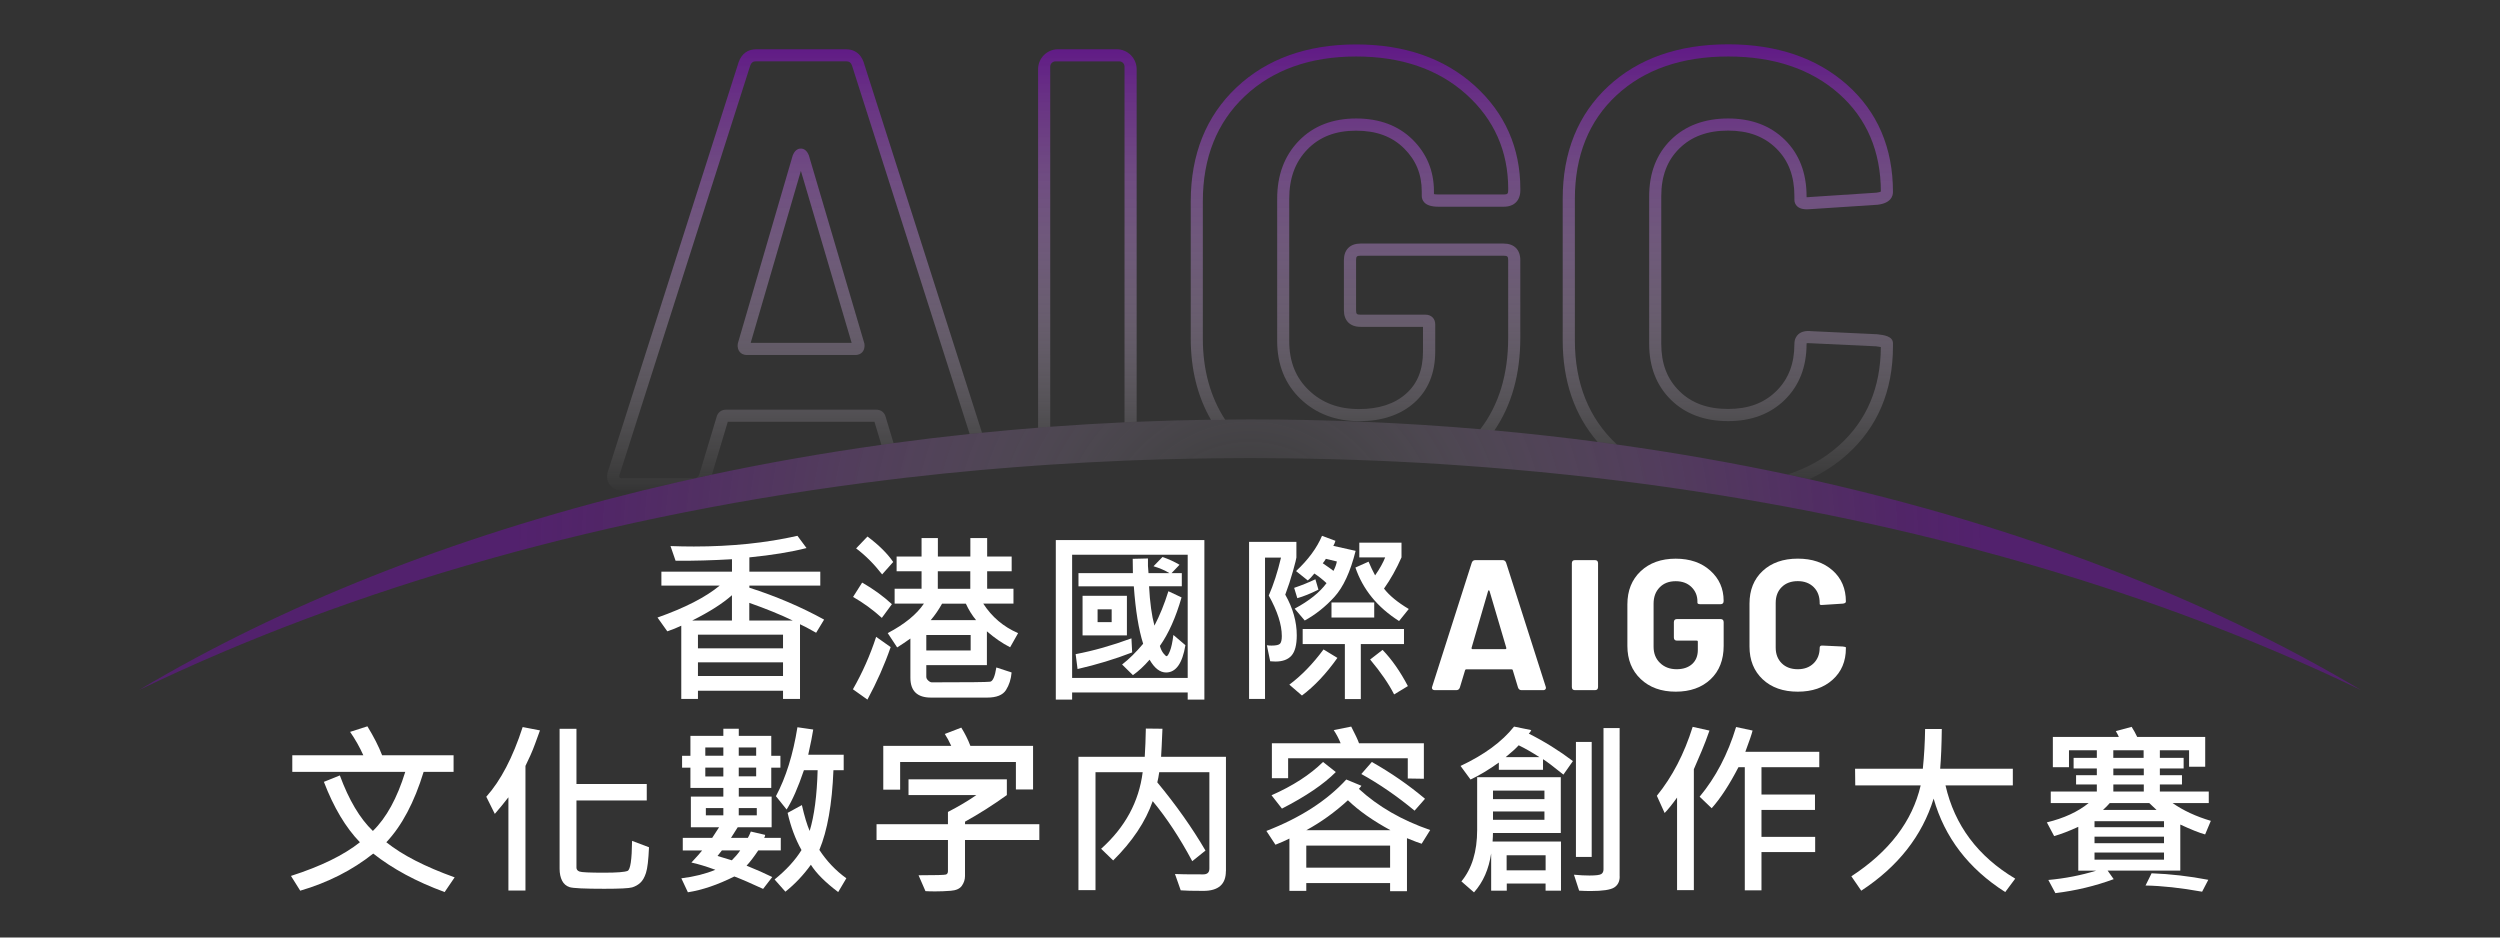 <?xml version="1.0" encoding="UTF-8"?>
<svg xmlns="http://www.w3.org/2000/svg" xmlns:xlink="http://www.w3.org/1999/xlink" version="1.2" id="图层_1" x="0px" y="0px" viewBox="0 0 680.31 255.12" overflow="visible" xml:space="preserve">
<rect x="0" y="0" width="680.31" height="255.12" fill="#333333" stroke="none"/>
<g>
	<g>
		<path fill="#FFFFFF" d="M224.26,168.61l-2.17,3.58c-2.06-1.17-3.52-1.94-4.39-2.32v20.32h-4.62v-2.22h-23.15v2.22h-4.54v-19.92    c-1.17,0.56-2.44,1.07-3.8,1.53l-2.67-3.75c7.42-2.62,13.07-5.51,16.93-8.69h-15.87v-3.8h19.21v-3.38    c-5.27,0.31-10.38,0.45-15.35,0.42l-1.38-4c2.16,0.08,4.28,0.12,6.37,0.12c10.25,0,19.64-0.97,28.17-2.91l2.47,3.33    c-4.15,1.07-9.33,1.92-15.55,2.54v3.88h19.3v3.8h-19.3v0.57C211.22,162.27,218.01,165.17,224.26,168.61z M199.18,168.86v-6.89    c-2.5,2.24-6.11,4.53-10.81,6.89H199.18z M213.08,176.43v-3.73h-23.15v3.73H213.08z M213.08,183.96v-3.73h-23.15v3.73H213.08z     M215.72,168.86c-3.39-1.63-7.33-3.23-11.82-4.81v4.81H215.72z"></path>
		<path fill="#FFFFFF" d="M242.37,176.09c-1.63,4.74-3.74,9.5-6.32,14.29l-3.95-2.81c2.58-4.51,4.69-9.26,6.32-14.27L242.37,176.09z     M242.71,164.41l-2.74,3.73c-2.44-2.21-5.04-4.11-7.83-5.7l2.47-3.9C237.64,160.26,240.34,162.22,242.71,164.41z M243.06,152.93    l-3.01,3.38c-2.19-2.81-4.55-5.18-7.08-7.08l3.09-3.23C239.17,148.33,241.51,150.65,243.06,152.93z M277.05,172.29l-2.17,3.85    c-2.16-1.1-4.26-2.55-6.32-4.34V181h-16.49v3.18c0,0.36,0.18,0.7,0.53,1.02c0.35,0.32,0.68,0.48,0.98,0.48    c9.82,0,15.11-0.06,15.85-0.17s1.31-1.41,1.7-3.88l4.15,1.36c-0.15,1.83-0.66,3.42-1.53,4.79c-0.87,1.37-2.58,2.05-5.13,2.05    h-15.28c-3.74,0-5.6-1.8-5.6-5.41v-10.66c-1.2,0.86-2.4,1.66-3.6,2.42l-2.57-3.9c4.57-2.4,7.86-5.08,9.85-8.02h-7.97v-4.05h7.33    v-4.76h-6.79v-4h6.79v-5.04h4.44v5.04h8.84v-5.04h4.57v5.04h6.67v4h-6.67v4.76h7.16v4.05h-8.22    C269.92,167.9,273.08,170.58,277.05,172.29z M264.14,177v-4.2h-12.07v4.2H264.14z M265.62,168.76c-1.09-1.32-2.02-2.81-2.79-4.49    h-6.47c-0.92,1.66-1.95,3.16-3.09,4.49H265.62z M264.04,160.22v-4.76h-8.84v4.76H264.04z"></path>
		<path fill="#FFFFFF" d="M327.74,190.38h-4.54v-1.95h-31.45v1.95h-4.44v-43.42h40.43V190.38z M323.2,184.48v-33.52h-31.45v33.52    H323.2z M308.09,177.54c-4.72,1.83-9.68,3.33-14.86,4.52l-0.52-4.05c4.84-0.92,9.9-2.35,15.18-4.3L308.09,177.54z M322.58,175.57    c-0.82,4.95-2.58,7.43-5.26,7.43c-1.66,0-3.16-1.16-4.49-3.48c-1.53,1.76-3.04,3.16-4.54,4.2l-2.94-2.89    c1.93-1.5,3.83-3.38,5.73-5.65c-1.22-3.85-2.07-9.06-2.54-15.63h-15.06v-3.58h14.81c-0.03-0.64-0.05-1.94-0.05-3.9l4.15-0.1    c-0.05,1.37,0,2.7,0.15,4h5.7c-1.23-0.76-2.68-1.38-4.34-1.88l2.44-2.52c1.65,0.56,3.19,1.27,4.64,2.12l-2.17,2.27h2.79v3.58    h-8.91c0.23,4.41,0.72,7.98,1.46,10.71c1.43-2.72,2.7-5.83,3.8-9.36l3.58,1.68c-1.56,5.45-3.53,9.85-5.9,13.21    c0.25,0.86,0.58,1.53,0.99,2.04c0.41,0.5,0.69,0.75,0.84,0.75c0.23,0,0.53-0.47,0.91-1.41c0.38-0.94,0.69-2.39,0.94-4.37    L322.58,175.57z M306.66,172.9h-12.07v-10.76h12.07V172.9z M302.51,169.3v-3.48h-3.83v3.48H302.51z"></path>
		<path fill="#FFFFFF" d="M352.78,151.72c0,0.21-0.3,1.42-0.91,3.62c-0.61,2.2-1.32,4.36-2.12,6.48c2.09,3.69,3.13,7.37,3.13,11.06    c0,2.6-0.48,4.44-1.43,5.52s-2.41,1.62-4.37,1.62c-0.46,0-0.94-0.02-1.43-0.07l-0.91-4.37c0.36,0.07,0.79,0.1,1.28,0.1    c1.22,0,1.99-0.17,2.31-0.52c0.32-0.35,0.48-1.04,0.48-2.07c0-3.11-1.19-6.79-3.55-11.03c1.3-2.98,2.41-6.42,3.33-10.32h-4.35    v38.46h-4.34v-42.75h12.88V151.72z M363.94,179.03c-3.03,4.28-6.24,7.69-9.65,10.24l-3.43-2.96c3.29-2.45,6.39-5.64,9.3-9.58    L363.94,179.03z M358.78,160.46c-2.14,1.07-4.06,1.84-5.75,2.32l-0.86-2.81c2.09-0.71,4.01-1.49,5.78-2.34L358.78,160.46z     M368.9,149.9c-1.43,5.71-3.36,9.89-5.79,12.55c-2.43,2.66-5.12,4.79-8.06,6.41l-2.74-3.23c3.93-2.11,6.82-4.42,8.67-6.94    c-1.05-0.99-2.16-1.86-3.31-2.62c-0.66,0.84-1.26,1.46-1.8,1.88l-3.18-2.54c3.32-3.11,5.68-6.31,7.06-9.6l3.65,1.36    c-0.12,0.44-0.3,0.91-0.57,1.38L368.9,149.9z M382.06,175.27h-11.75v14.96h-4.34v-14.96h-11.48v-4.1h27.57V175.27z M363.79,152.79    l-2.99-0.72c-0.21,0.38-0.49,0.78-0.84,1.21c1.43,0.97,2.4,1.66,2.91,2.07C363.35,154.41,363.66,153.56,363.79,152.79z     M373.96,168.04h-11.63v-4.1h11.63V168.04z M383.36,165.72l-2.64,3.28c-5.89-3.74-9.85-8.59-11.88-14.56l3.58-1.6    c0.58,1.37,1.17,2.61,1.78,3.73c1.25-1.79,2.16-3.42,2.74-4.89h-7.04v-4h11.48v4c-1.38,3.13-2.97,5.96-4.76,8.49    C378.07,162.06,380.32,163.91,383.36,165.72z M383.12,186.7l-3.75,2.27c-1.4-2.8-3.57-5.96-6.52-9.5l3.38-2.62    C378.75,179.45,381.04,182.74,383.12,186.7z"></path>
		<path fill="#FFFFFF" d="M414.05,187.81c-0.47,0-0.79-0.24-0.96-0.71l-1.42-4.7c-0.03-0.17-0.14-0.25-0.3-0.25h-12.39    c-0.17,0-0.27,0.08-0.3,0.25l-1.42,4.7c-0.17,0.47-0.49,0.71-0.96,0.71h-5.86c-0.3,0-0.52-0.09-0.66-0.28    c-0.13-0.18-0.15-0.41-0.05-0.68l10.77-33.72c0.17-0.47,0.49-0.71,0.96-0.71h7.43c0.47,0,0.79,0.24,0.96,0.71l10.77,33.72    c0.1,0.27,0.08,0.5-0.05,0.68c-0.13,0.19-0.35,0.28-0.66,0.28H414.05z M400.45,176.29c-0.03,0.24,0.05,0.35,0.25,0.35h8.95    c0.2,0,0.29-0.12,0.25-0.35l-4.55-15.42c-0.14-0.34-0.27-0.34-0.41,0L400.45,176.29z"></path>
		<path fill="#FFFFFF" d="M428.6,187.81c-0.57,0-0.86-0.29-0.86-0.86v-33.67c0-0.57,0.29-0.86,0.86-0.86h5.41    c0.57,0,0.86,0.29,0.86,0.86v33.67c0,0.57-0.29,0.86-0.86,0.86H428.6z"></path>
		<path fill="#FFFFFF" d="M465.48,184.86c-2.38,2.24-5.54,3.36-9.48,3.36s-7.12-1.15-9.53-3.44c-2.41-2.29-3.62-5.29-3.62-9v-11.32    c0-3.74,1.21-6.75,3.62-9.02c2.41-2.27,5.59-3.41,9.53-3.41c3.88,0,7.02,1.09,9.43,3.26c2.41,2.17,3.61,4.9,3.61,8.17v0.1    c0,0.57-0.29,0.86-0.86,0.86h-5.41c-0.57,0-0.86-0.13-0.86-0.4v-0.35c0-1.55-0.54-2.86-1.62-3.92c-1.08-1.06-2.51-1.59-4.3-1.59    c-1.82,0-3.28,0.56-4.37,1.69c-1.1,1.13-1.64,2.6-1.64,4.42v11.73c0,1.82,0.59,3.29,1.77,4.42c1.18,1.13,2.68,1.69,4.5,1.69    c1.75,0,3.15-0.46,4.2-1.39c1.04-0.93,1.57-2.22,1.57-3.87v-2.22c0-0.2-0.1-0.3-0.3-0.3h-5.36c-0.57,0-0.86-0.29-0.86-0.86v-4.15    c0-0.57,0.29-0.86,0.86-0.86h11.83c0.57,0,0.86,0.29,0.86,0.86v6.42C469.05,179.57,467.86,182.62,465.48,184.86z"></path>
		<path fill="#FFFFFF" d="M489.22,188.22c-3.98,0-7.16-1.12-9.55-3.36c-2.39-2.24-3.59-5.22-3.59-8.92v-11.68    c0-3.71,1.2-6.67,3.59-8.9c2.39-2.22,5.58-3.34,9.55-3.34c3.91,0,7.07,1.07,9.48,3.21c2.41,2.14,3.61,4.96,3.61,8.47    c0,0.3-0.27,0.49-0.81,0.56l-5.41,0.35c-0.61,0.07-0.91-0.02-0.91-0.25v-0.3c0-1.79-0.55-3.22-1.64-4.3    c-1.1-1.08-2.54-1.62-4.32-1.62c-1.82,0-3.28,0.54-4.37,1.62c-1.1,1.08-1.64,2.51-1.64,4.3v12.18c0,1.75,0.55,3.17,1.64,4.25    c1.09,1.08,2.55,1.62,4.37,1.62c1.79,0,3.23-0.54,4.32-1.62c1.09-1.08,1.64-2.49,1.64-4.25c0-0.44,0.29-0.62,0.86-0.56l5.41,0.25    c0.57,0.07,0.86,0.15,0.86,0.25v0.25c0,3.54-1.21,6.39-3.61,8.54C496.29,187.14,493.13,188.22,489.22,188.22z"></path>
		<path fill="#FFFFFF" d="M123.72,238.75l-2.72,4c-7.67-2.81-14.14-6.3-19.43-10.47c-5.71,4.53-12.33,7.89-19.87,10.1l-2.52-4.02    c8.1-2.6,14.35-5.65,18.76-9.16c-3.88-4.02-7.15-9.5-9.8-16.44l4.34-1.75c2.47,6.7,5.46,11.73,8.99,15.11    c3.67-3.57,6.61-8.93,8.81-16.07H79.54v-4.52h19.33c-1-2.24-2.21-4.36-3.6-6.37l4.71-1.51c1.76,2.88,3.09,5.5,4,7.87h19.45v4.52    h-8.15c-2.53,8.28-5.92,14.66-10.15,19.16C109.46,232.67,115.66,235.85,123.72,238.75z"></path>
		<path fill="#FFFFFF" d="M146.94,198.76l-1.26,3.46c-0.44,1.22-0.88,2.3-1.31,3.26l-1.38,2.94v33.92h-4.64v-25.38    c-1.07,1.4-2.3,2.9-3.7,4.52l-2.32-4.67c3.93-4.39,7.23-10.71,9.9-18.96L146.94,198.76z M176.61,230.56    c-0.15,3.44-0.42,5.77-0.83,7c-0.4,1.23-0.92,2.12-1.56,2.69c-0.63,0.57-1.37,0.98-2.2,1.23c-0.83,0.25-3.35,0.38-7.57,0.38    c-5.37,0-8.51-0.15-9.43-0.44c-0.92-0.3-1.61-0.88-2.06-1.76c-0.45-0.88-0.68-1.97-0.68-3.27v-38.06h4.59v15.01h19.13v4.49h-19.13    v18.29c0,0.49,0.28,0.84,0.83,1.05c0.55,0.21,2.79,0.31,6.7,0.31c3.49,0,5.62-0.17,6.38-0.49s1.17-3.05,1.22-8.17L176.61,230.56z"></path>
		<path fill="#FFFFFF" d="M212.46,231.42h-6.12c-1.2,1.79-2.26,3.18-3.18,4.15c2.7,1.09,5.03,2.12,6.99,3.09l-2.49,3.23    c-3.37-1.56-5.98-2.69-7.83-3.38c-4.51,2.25-8.72,3.69-12.64,4.3l-1.78-3.8c3.54-0.44,6.62-1.22,9.26-2.32    c-2.58-0.94-4.76-1.6-6.52-1.97c1.6-1.71,2.57-2.81,2.91-3.28h-5.26v-3.43h8l1.88-2.89H188v-8.34h8.84v-2.37h-8.96v-5.5h-2.27    v-3.23h2.27v-5.43h8.96v-1.95h4.2v1.95h8.84v5.43h2.49v3.23h-2.49v5.5h-8.84v2.37h8.94v8.34h-9.23l-1.83,2.89h4.59    c0.25-0.41,0.52-0.99,0.81-1.73l3.9,0.91c0,0.25-0.09,0.52-0.27,0.81h4.52V231.42z M196.84,205.65v-2.25h-4.91v2.25H196.84z     M196.84,211.3v-2.42h-4.91v2.42H196.84z M196.84,221.87v-1.97h-4.76v1.97H196.84z M201.43,231.42h-4.99    c-0.07,0.12-0.46,0.62-1.19,1.51l3.9,1.18C200.09,233.17,200.85,232.28,201.43,231.42z M205.77,205.65v-2.25h-4.74v2.25H205.77z     M205.77,211.25v-2.37h-4.74v2.37H205.77z M205.94,221.87v-1.97h-4.91v1.97H205.94z M230.31,239l-2.22,3.75    c-3.49-2.63-5.97-5.11-7.43-7.43c-2.04,2.83-4.35,5.27-6.94,7.33l-2.94-3.33c3.18-2.57,5.62-5.23,7.33-8    c-1.66-2.95-2.92-6.32-3.78-10.12l3.88-2.12c0.71,3.09,1.42,5.44,2.12,7.04c1.25-4.11,1.98-9.63,2.17-16.54h-3.73    c-1.58,4.67-3.15,8.25-4.71,10.71l-2.91-3.63c2.72-5.09,4.67-11.34,5.85-18.76l4.3,0.62c-0.21,1.45-0.67,3.74-1.36,6.86h9.65v4.2    h-2.79c-0.36,9.23-1.64,16.46-3.83,21.7C224.97,234.33,227.41,236.91,230.31,239z"></path>
		<path fill="#FFFFFF" d="M282.82,228.58h-20.22v9.82c0,0.94-0.28,1.81-0.84,2.62c-0.56,0.81-1.56,1.27-3.01,1.38    c-1.45,0.12-2.87,0.17-4.27,0.17c-1.05,0-1.93-0.02-2.64-0.07l-1.88-4.32c4.61,0,7.09-0.07,7.46-0.2    c0.36-0.13,0.54-0.44,0.54-0.91v-8.49h-19.43v-4.3h19.43v-3.33c2.93-1.51,5.5-3.04,7.73-4.59h-18.46v-4.29h26.76v4.29    c-3.75,2.7-7.55,5.11-11.38,7.23v0.69h20.22V228.58z M281.12,214.83h-4.67v-7.48h-31.5v7.53h-4.59v-11.92h18.49    c-0.56-1.23-1.14-2.31-1.75-3.23l4.49-1.73c1,1.61,1.83,3.27,2.47,4.96h17.06V214.83z"></path>
		<path fill="#FFFFFF" d="M333.59,237.07c0,3.57-2.04,5.36-6.12,5.36c-2.95,0-5-0.05-6.17-0.15l-1.56-4.44    c0.95,0.07,3.51,0.1,7.68,0.1c1.12,0,1.68-0.52,1.68-1.56v-26.24h-13.65c-0.15,1.07-0.32,1.99-0.52,2.76    c5.1,6.16,9.47,12.34,13.11,18.56l-3.6,2.89c-3.36-6.3-6.95-11.75-10.76-16.34c-1.93,5.56-5.51,10.94-10.76,16.14l-3.28-3.18    c6.52-5.83,10.29-12.77,11.31-20.83h-12.84v32.09h-4.64v-36.29h18.04c0.15-2.34,0.25-4.9,0.3-7.68l4.52,0.05    c-0.16,3.97-0.29,6.51-0.37,7.63h17.65V237.07z"></path>
		<path fill="#FFFFFF" d="M389.19,225.87l-2.32,3.73c-0.64-0.18-1.97-0.68-4-1.51v14.42h-4.59v-2.2h-22.81v2.12h-4.59v-14.24    c-1.1,0.56-2.37,1.12-3.8,1.68l-2.47-3.75c9.23-3.57,16.48-8.24,21.75-14l4.1,1.7c-0.03,0.1-0.14,0.25-0.32,0.44    c-0.18,0.2-0.3,0.34-0.35,0.42C375.03,219.49,381.5,223.22,389.19,225.87z M363.51,210.09c-3.26,3.29-8.15,6.61-14.66,9.95    l-2.84-3.63c5.79-2.55,10.47-5.57,14.02-9.06L363.51,210.09z M387.48,211.92l-4.39-0.07v-5.5h-32.56v5.41h-4.42v-9.5h18.71    c-0.48-1.2-1.1-2.39-1.88-3.58l4.76-0.96c1.13,2.19,1.84,3.7,2.12,4.54h17.65V211.92z M378.38,225.92    c-4.74-2.57-8.6-5.28-11.58-8.15c-3.55,3.26-7.33,5.97-11.33,8.15H378.38z M378.28,236.11v-6h-22.81v6H378.28z M387.78,217.37    l-2.84,3.23c-4.77-3.95-9.6-7.27-14.49-9.97l2.86-3.28C378.58,210.33,383.4,213.67,387.78,217.37z"></path>
		<path fill="#FFFFFF" d="M428.03,207.11l-2.59,3.68c-2.68-2.17-4.53-3.57-5.55-4.2v2.89h-12.02v-1.97c-2.75,1.96-5.32,3.5-7.7,4.62    l-2.72-3.7c6.45-3.03,11.31-6.6,14.56-10.71l4.69,0.96c-0.15,0.35-0.37,0.67-0.67,0.96C420.29,201.78,424.29,204.28,428.03,207.11    z M424.79,242.38h-4.2v-1.95h-10.56v1.95h-4.25v-10.15c-0.63,4.28-2.18,7.82-4.67,10.61l-3.43-2.99c2.86-3.46,4.29-8.12,4.29-14    V211.5h22.76v15.18h-18.46c0,0.56-0.03,1.33-0.1,2.32h18.61V242.38z M420.28,217.47v-2.32h-14v2.32H420.28z M420.28,223.08v-2.27    h-14v2.27H420.28z M418.92,206.04c-2.01-1.3-3.89-2.38-5.65-3.23c-0.77,0.86-1.96,1.93-3.55,3.23H418.92z M420.6,236.83v-4.1    h-10.61v4.1H420.6z M440.76,238.5c0,1.38-0.51,2.39-1.52,3.02c-1.01,0.63-3.15,0.95-6.41,0.95c-0.97,0-2.01-0.03-3.11-0.1    l-1.41-4.34c1.58,0.15,2.99,0.22,4.22,0.22c1.76,0,2.84-0.14,3.23-0.41c0.4-0.27,0.59-0.69,0.59-1.27v-38.44h4.39V238.5z     M433.14,233.2h-4.29v-31.3h4.29V233.2z"></path>
		<path fill="#FFFFFF" d="M465.19,198.81c-0.72,2.06-1.42,3.89-2.1,5.5l-2.15,5.01v32.9h-4.57v-25.18c-1.3,1.81-2.43,3.21-3.38,4.2    l-2.12-4.69c4.2-5.17,7.45-11.42,9.75-18.76L465.19,198.81z M495.06,208.78h-15.72v7.43h14.56v4.2h-14.56v7.33h14.61v4.12h-14.61    v10.42h-4.54v-33.5h-1.73c-2.44,4.72-4.86,8.44-7.28,11.16l-3.28-3.14c4.36-5.23,7.67-11.55,9.92-18.96l4.49,0.96    c-0.25,1.02-0.91,2.95-1.97,5.78h20.12V208.78z"></path>
		<path fill="#FFFFFF" d="M548.39,239.1l-2.72,3.65c-9.99-6.37-16.48-14.84-19.48-25.43c-3.14,10.17-9.71,18.52-19.7,25.06    l-2.69-3.92c10.32-6.73,16.6-14.98,18.86-24.73h-17.8l-0.05-4.54h18.44c0.36-3.54,0.57-7.14,0.62-10.81h4.54    c-0.05,4.39-0.2,8-0.44,10.81h19.77v4.54h-18.32C531.9,224.58,538.22,233.04,548.39,239.1z"></path>
		<path fill="#FFFFFF" d="M601.62,223.37l-1.55,3.7c-1.58-0.43-3.83-1.33-6.76-2.69v12.54h-19.77l1.65,2.32    c-5.05,1.86-10.34,3.13-15.87,3.8l-1.92-3.58c4.53-0.41,8.88-1.26,13.06-2.54h-4.91V225c-2.48,1.14-4.67,1.98-6.57,2.52    l-1.98-3.73c4.67-1.14,8.47-2.89,11.38-5.26h-10.32v-3.14h12.54v-1.92h-5.65v-2.52h5.65v-1.83h-6.32v-2.89h6.32v-2.07h-7.58v4.62    h-4.39v-8.25h17.95c-0.12-0.33-0.39-0.86-0.81-1.58l4.3-1.16c0.58,0.91,1.08,1.82,1.51,2.74h18.51v8.12h-4.39v-4.49h-7.95v2.07    h6.47v2.89h-6.47v1.83h6.02v2.52h-6.02v1.92h13.31v3.14h-9.85C594.14,220.58,597.62,222.19,601.62,223.37z M588.88,225.1v-1.63    h-18.91v1.63H588.88z M588.88,229.45v-1.78h-18.91v1.78H588.88z M588.88,233.94v-1.95h-18.91v1.95H588.88z M586.86,220.41l-2-1.88    h-10.74c-0.49,0.58-1.11,1.2-1.85,1.88H586.86z M583.33,206.24v-2.07h-8.25v2.07H583.33z M583.38,210.96v-1.83h-8.29v1.83H583.38z     M583.38,215.4v-1.92h-8.29v1.92H583.38z M600.93,239.42l-1.68,3.23c-5.79-1.04-10.93-1.6-15.4-1.68l1.65-3.33    C590.67,237.84,595.81,238.43,600.93,239.42z"></path>
	</g>
	<g>
		<g>
			<path fill="none" d="M304.57,16.71h-17.35c-0.79,0-1.44,0.64-1.44,1.44v97.99c6.69-0.49,13.43-0.9,20.22-1.21V18.14     C306.01,17.35,305.37,16.71,304.57,16.71z"></path>
			<path fill="none" d="M511.83,94.46c-0.3-0.06-0.72-0.13-1.32-0.2l-17.9-0.84c-0.58-0.07-0.87-0.02-0.98,0.02     c-0.01,0.04-0.01,0.1-0.01,0.18c0,6.21-1.99,11.32-5.91,15.19c-3.92,3.86-9.1,5.81-15.42,5.81c-6.43,0-11.67-1.96-15.59-5.81     c-3.92-3.86-5.91-8.97-5.91-15.19v-40.2c0-6.32,1.99-11.49,5.91-15.35c3.92-3.86,9.16-5.81,15.59-5.81     c6.31,0,11.5,1.96,15.42,5.81c3.92,3.87,5.91,9.03,5.91,15.35v0.26c0.25,0.01,0.63,0,1.17-0.06l17.87-1.17     c0.71-0.09,1.04-0.24,1.18-0.31c-0.03-10.96-3.85-19.9-11.37-26.58c-7.6-6.75-17.76-10.17-30.18-10.17     c-12.63,0-22.86,3.56-30.4,10.57c-7.51,6.98-11.32,16.45-11.32,28.15v38.53c0,11.7,3.81,21.2,11.32,28.23     c0.05,0.05,0.1,0.09,0.16,0.14c15.85,2.21,31.36,4.94,46.44,8.15c5.32-1.71,10-4.34,13.97-7.89     C507.96,114.52,511.79,105.51,511.83,94.46z"></path>
			<path fill="none" d="M230.27,16.71h-24.52c-0.72,0-1.25,0.21-1.61,1.24l-35.51,111.2c-0.22,0.58-0.11,0.72-0.07,0.78     c0.14,0.2,0.53,0.24,0.84,0.24h19.35c0.71,0,1.23-0.2,1.6-1.2l4.64-15.4c0.29-1.28,1.28-2.07,2.6-2.07h40.86     c1.32,0,2.31,0.79,2.6,2.07l2.12,7.03c6.84-0.93,13.74-1.76,20.71-2.49l-32-100.2C231.51,16.92,230.99,16.71,230.27,16.71z      M235.24,93.55c0.16,1.14-0.21,1.84-0.55,2.24c-0.32,0.37-0.92,0.81-1.92,0.81h-29.52c-1,0-1.6-0.44-1.92-0.82     c-0.34-0.39-0.71-1.1-0.55-2.24l0.05-0.23l14.9-51.02c0.49-1.24,1.23-1.87,2.2-1.87c0,0,0,0,0,0c0.96,0,1.7,0.63,2.2,1.87     l0.05,0.15l15.05,50.99L235.24,93.55z"></path>
			<polygon fill="none" points="204.28,93.3 231.74,93.3 217.93,46.5    "></polygon>
			<path fill="none" d="M402.83,116.81c5.04-6.56,7.59-14.89,7.59-24.86V70.77c0-0.97-0.21-1.18-1.18-1.18H370.2     c-0.97,0-1.18,0.21-1.18,1.18v13.68c0,0.99,0.2,1.18,1.18,1.18h17.68c1.59,0,2.65,1.07,2.65,2.65v7.34     c0,5.92-1.93,10.62-5.73,13.99c-3.74,3.32-8.77,5-14.94,5c-6.42,0-11.8-2.03-15.99-6.05c-4.21-4.03-6.35-9.34-6.35-15.79v-38.7     c0-6.42,1.98-11.72,5.89-15.74c3.92-4.04,9.17-6.09,15.61-6.09c6.31,0,11.47,1.93,15.33,5.73c3.87,3.81,5.83,8.55,5.83,14.1v0.75     c0.21,0.05,0.58,0.1,1.18,0.1h17.85c0.97,0,1.18-0.21,1.18-1.18v-0.33c0-10.25-3.83-18.9-11.38-25.71     c-7.6-6.86-17.7-10.33-30-10.33c-12.52,0-22.71,3.64-30.31,10.81c-7.57,7.15-11.41,16.76-11.41,28.57v37.36     c0,8.51,2.04,15.9,6.06,22.07c2.26-0.02,4.51-0.05,6.77-0.05C361.46,114.13,382.38,115.06,402.83,116.81z"></path>
			<linearGradient id="SVGID_1_" gradientUnits="userSpaceOnUse" x1="218.009" y1="134.797" x2="218.009" y2="12.072">
				<stop offset="0" style="stop-color:#FFFFFF;stop-opacity:0"></stop>
				<stop offset="0.486" style="stop-color:#A986BC;stop-opacity:0.486"></stop>
				<stop offset="0.841" style="stop-color:#743992;stop-opacity:0.841"></stop>
				<stop offset="1" style="stop-color:#601986"></stop>
			</linearGradient>
			<path fill="url(#SVGID_1_)" d="M220.12,42.3c-0.5-1.24-1.24-1.87-2.2-1.87c0,0,0,0,0,0c-0.96,0-1.7,0.63-2.2,1.87l-14.9,51.02     l-0.05,0.23c-0.16,1.14,0.21,1.84,0.55,2.24c0.32,0.37,0.92,0.82,1.92,0.82h29.52c1,0,1.6-0.44,1.92-0.81     c0.34-0.39,0.71-1.1,0.55-2.24l-0.02-0.12l-15.05-50.99L220.12,42.3z M204.28,93.3l13.66-46.8l13.81,46.8H204.28z"></path>
			
				<linearGradient id="SVGID_00000032635680906639837650000010703132067034929316_" gradientUnits="userSpaceOnUse" x1="368.869" y1="134.797" x2="368.869" y2="12.072">
				<stop offset="0" style="stop-color:#FFFFFF;stop-opacity:0"></stop>
				<stop offset="0.486" style="stop-color:#A986BC;stop-opacity:0.486"></stop>
				<stop offset="0.841" style="stop-color:#743992;stop-opacity:0.841"></stop>
				<stop offset="1" style="stop-color:#601986"></stop>
			</linearGradient>
			<path fill="url(#SVGID_00000032635680906639837650000010703132067034929316_)" d="M327.32,92.12V54.75     c0-11.81,3.84-21.43,11.41-28.57c7.6-7.17,17.79-10.81,30.31-10.81c12.31,0,22.4,3.48,30,10.33     c7.55,6.81,11.38,15.46,11.38,25.71v0.33c0,0.97-0.21,1.18-1.18,1.18h-17.85c-0.6,0-0.97-0.05-1.18-0.1v-0.75     c0-5.55-1.96-10.29-5.83-14.1c-3.86-3.8-9.02-5.73-15.33-5.73c-6.44,0-11.69,2.05-15.61,6.09c-3.91,4.03-5.89,9.32-5.89,15.74     v38.7c0,6.45,2.14,11.76,6.35,15.79c4.19,4.01,9.57,6.05,15.99,6.05c6.17,0,11.2-1.68,14.94-5c3.8-3.37,5.73-8.08,5.73-13.99     v-7.34c0-1.59-1.07-2.65-2.65-2.65H370.2c-0.99,0-1.18-0.2-1.18-1.18V70.77c0-0.97,0.21-1.18,1.18-1.18h39.03     c0.97,0,1.18,0.21,1.18,1.18v21.18c0,9.97-2.55,18.3-7.59,24.86c1.28,0.11,2.57,0.21,3.84,0.33c4.68-6.85,7.05-15.29,7.05-25.19     V70.77c0-2.81-1.68-4.49-4.49-4.49H370.2c-2.81,0-4.49,1.68-4.49,4.49v13.68c0,2.81,1.68,4.49,4.49,4.49l17.03,0v6.69     c0,5-1.51,8.77-4.62,11.52c-3.12,2.77-7.41,4.17-12.75,4.17c-5.62,0-10.1-1.68-13.7-5.13c-3.59-3.43-5.33-7.81-5.33-13.4v-38.7     c0-5.61,1.62-10.01,4.95-13.44c3.32-3.42,7.65-5.09,13.24-5.09c5.49,0,9.75,1.56,13.02,4.78c3.26,3.21,4.85,7.05,4.85,11.75v1.17     c0,1.11,0.58,2.99,4.49,2.99h17.85c2.81,0,4.49-1.68,4.49-4.49v-0.33c0-11.22-4.2-20.7-12.47-28.16     c-8.23-7.42-19.06-11.18-32.21-11.18c-13.39,0-24.35,3.94-32.57,11.71c-8.26,7.79-12.44,18.22-12.44,30.97v37.36     c0,8.39,1.85,15.78,5.5,22.1c1.28-0.02,2.58-0.02,3.86-0.03C329.36,108.02,327.32,100.63,327.32,92.12z"></path>
			
				<linearGradient id="SVGID_00000101822325751067507370000004244897184754055567_" gradientUnits="userSpaceOnUse" x1="216.205" y1="134.797" x2="216.205" y2="12.072">
				<stop offset="0" style="stop-color:#FFFFFF;stop-opacity:0"></stop>
				<stop offset="0.486" style="stop-color:#A986BC;stop-opacity:0.486"></stop>
				<stop offset="0.841" style="stop-color:#743992;stop-opacity:0.841"></stop>
				<stop offset="1" style="stop-color:#601986"></stop>
			</linearGradient>
			<path fill="url(#SVGID_00000101822325751067507370000004244897184754055567_)" d="M198.05,114.78h39.91l1.89,6.27     c1.1-0.15,2.2-0.32,3.31-0.47l-2.12-7.03c-0.29-1.28-1.28-2.07-2.6-2.07h-40.86c-1.32,0-2.31,0.79-2.6,2.07l-4.64,15.4     c-0.37,1-0.89,1.2-1.6,1.2h-19.35c-0.3,0-0.69-0.04-0.84-0.24c-0.04-0.05-0.14-0.19,0.07-0.78l35.51-111.2     c0.37-1.03,0.89-1.24,1.61-1.24h24.52c0.72,0,1.24,0.21,1.6,1.19l32,100.2c1.12-0.12,2.24-0.22,3.36-0.33L234.99,16.84     c-0.79-2.21-2.47-3.43-4.72-3.43h-24.52c-2.26,0-3.93,1.22-4.74,3.48l-35.5,111.17c-0.67,1.79-0.16,3.06,0.38,3.8     c0.53,0.73,1.56,1.6,3.51,1.6h5.55c6.19-1.52,12.44-2.95,18.78-4.3L198.05,114.78z"></path>
			
				<linearGradient id="SVGID_00000062872178925636108400000004212082300926143158_" gradientUnits="userSpaceOnUse" x1="295.9" y1="134.797" x2="295.9" y2="12.072">
				<stop offset="0" style="stop-color:#FFFFFF;stop-opacity:0"></stop>
				<stop offset="0.486" style="stop-color:#A986BC;stop-opacity:0.486"></stop>
				<stop offset="0.841" style="stop-color:#743992;stop-opacity:0.841"></stop>
				<stop offset="1" style="stop-color:#601986"></stop>
			</linearGradient>
			<path fill="url(#SVGID_00000062872178925636108400000004212082300926143158_)" d="M285.79,18.14c0-0.79,0.64-1.44,1.44-1.44     h17.35c0.79,0,1.43,0.64,1.43,1.43v96.78c1.1-0.05,2.2-0.09,3.3-0.14V18.84c0-3-2.43-5.44-5.44-5.44h-15.95     c-3,0-5.43,2.43-5.43,5.43v97.56c1.1-0.09,2.2-0.18,3.3-0.26V18.14z"></path>
			
				<linearGradient id="SVGID_00000132066817060111934590000015815565781778575518_" gradientUnits="userSpaceOnUse" x1="470.195" y1="134.797" x2="470.195" y2="12.072">
				<stop offset="0" style="stop-color:#FFFFFF;stop-opacity:0"></stop>
				<stop offset="0.486" style="stop-color:#A986BC;stop-opacity:0.486"></stop>
				<stop offset="0.841" style="stop-color:#743992;stop-opacity:0.841"></stop>
				<stop offset="1" style="stop-color:#601986"></stop>
			</linearGradient>
			<path fill="url(#SVGID_00000132066817060111934590000015815565781778575518_)" d="M439.88,120.85     c-7.51-7.03-11.32-16.53-11.32-28.23V54.09c0-11.7,3.81-21.17,11.32-28.15c7.54-7.01,17.77-10.57,30.4-10.57     c12.42,0,22.57,3.42,30.18,10.17c7.52,6.68,11.34,15.62,11.37,26.58c-0.13,0.08-0.46,0.22-1.18,0.31l-17.87,1.17     c-0.54,0.06-0.91,0.07-1.17,0.06v-0.26c0-6.32-1.99-11.49-5.91-15.35c-3.92-3.86-9.11-5.81-15.42-5.81     c-6.43,0-11.67,1.96-15.59,5.81c-3.92,3.86-5.91,9.03-5.91,15.35v40.2c0,6.22,1.99,11.33,5.91,15.19     c3.91,3.86,9.16,5.81,15.59,5.81c6.32,0,11.5-1.96,15.42-5.81c3.92-3.86,5.91-8.97,5.91-15.19c0-0.08,0.01-0.14,0.01-0.18     c0.11-0.03,0.4-0.09,0.98-0.02l17.9,0.84c0.6,0.07,1.02,0.14,1.32,0.2c-0.04,11.05-3.87,20.06-11.38,26.78     c-3.97,3.55-8.64,6.18-13.97,7.89c1.96,0.42,3.91,0.85,5.86,1.29c3.8-1.73,7.24-3.97,10.31-6.72     c8.28-7.41,12.48-17.31,12.48-29.42v-0.83c0-1.96-2.48-2.26-4.29-2.47l-17.91-0.84c-1.53-0.17-2.72,0.12-3.54,0.84     c-0.49,0.44-1.08,1.25-1.08,2.64c0,5.37-1.61,9.57-4.93,12.83c-3.32,3.27-7.61,4.86-13.1,4.86c-5.61,0-9.95-1.59-13.27-4.86     c-3.32-3.26-4.93-7.46-4.93-12.83v-40.2c0-5.48,1.61-9.74,4.93-13c3.32-3.27,7.66-4.86,13.27-4.86c5.49,0,9.78,1.59,13.1,4.86     c3.32,3.27,4.93,7.52,4.93,13v1c0,0.69,0.28,1.31,0.78,1.77c0.8,0.71,2.05,0.93,3.98,0.72l17.85-1.17l0.1-0.01     c3.58-0.45,4.11-2.37,4.11-3.47c0-12-4.2-21.81-12.48-29.17c-8.23-7.3-19.12-11.01-32.37-11.01c-13.49,0-24.48,3.85-32.65,11.45     c-8.21,7.63-12.37,17.91-12.37,30.56v38.53c0,11.08,3.19,20.36,9.49,27.65c1.77,0.23,3.53,0.47,5.29,0.72     C439.99,120.94,439.93,120.9,439.88,120.85z"></path>
		</g>
		
			<radialGradient id="SVGID_00000122699719557106479380000017823100542980549042_" cx="340.158" cy="150.974" r="215.398" gradientUnits="userSpaceOnUse">
			<stop offset="0" style="stop-color:#FFFFFF;stop-opacity:0"></stop>
			<stop offset="0.064" style="stop-color:#EBE4F1;stop-opacity:0.048"></stop>
			<stop offset="0.198" style="stop-color:#C3ADD2;stop-opacity:0.15"></stop>
			<stop offset="0.332" style="stop-color:#A37EB7;stop-opacity:0.251"></stop>
			<stop offset="0.463" style="stop-color:#8A59A2;stop-opacity:0.35"></stop>
			<stop offset="0.59" style="stop-color:#783E94;stop-opacity:0.446"></stop>
			<stop offset="0.712" style="stop-color:#6B2A8C;stop-opacity:0.538"></stop>
			<stop offset="0.827" style="stop-color:#631D87;stop-opacity:0.624"></stop>
			<stop offset="0.927" style="stop-color:#601986;stop-opacity:0.7"></stop>
		</radialGradient>
		<path fill="url(#SVGID_00000122699719557106479380000017823100542980549042_)" d="M492.34,130.42c-1.95-0.43-3.9-0.87-5.86-1.29    c-15.09-3.21-30.59-5.93-46.44-8.15c-1.76-0.25-3.52-0.49-5.29-0.72c-9.25-1.22-18.61-2.27-28.08-3.13    c-1.28-0.12-2.56-0.22-3.84-0.33c-20.45-1.75-41.37-2.67-62.67-2.67c-2.27,0-4.52,0.03-6.77,0.05c-1.29,0.01-2.58,0.01-3.86,0.03    c-6.78,0.1-13.51,0.29-20.21,0.57c-1.1,0.05-2.2,0.09-3.3,0.14c-6.79,0.31-13.53,0.71-20.22,1.21c-1.1,0.08-2.2,0.18-3.3,0.26    c-5.12,0.4-10.21,0.86-15.27,1.37c-1.12,0.11-2.24,0.21-3.36,0.33c-6.96,0.73-13.87,1.56-20.71,2.49    c-1.11,0.15-2.2,0.32-3.31,0.47c-15.74,2.21-31.14,4.92-46.13,8.11c-6.34,1.35-12.59,2.79-18.78,4.3    c-52.03,12.76-98.6,31.35-137.17,54.35c57.92-27.98,127.94-48.06,204.96-57.36c1.24-0.15,2.48-0.3,3.73-0.45    c6.79-0.79,13.64-1.49,20.53-2.11c1.12-0.1,2.25-0.19,3.37-0.28c4.02-0.34,8.06-0.66,12.12-0.94c1.1-0.08,2.2-0.16,3.3-0.23    c6.7-0.44,13.44-0.8,20.22-1.08c1.1-0.05,2.2-0.09,3.3-0.13c9.59-0.36,19.27-0.54,29.01-0.57c0.61,0,1.22-0.01,1.84-0.01    c1.24,0,2.46,0.02,3.7,0.02c16.17,0.07,32.14,0.6,47.88,1.59c1.87,0.12,3.73,0.25,5.59,0.38c19.36,1.34,38.37,3.35,56.92,6    c4.65,0.66,9.28,1.38,13.87,2.12c65.01,10.51,124.26,28.82,174.42,53.05C600.78,162.91,549.63,143.18,492.34,130.42z"></path>
	</g>
</g>
</svg>
